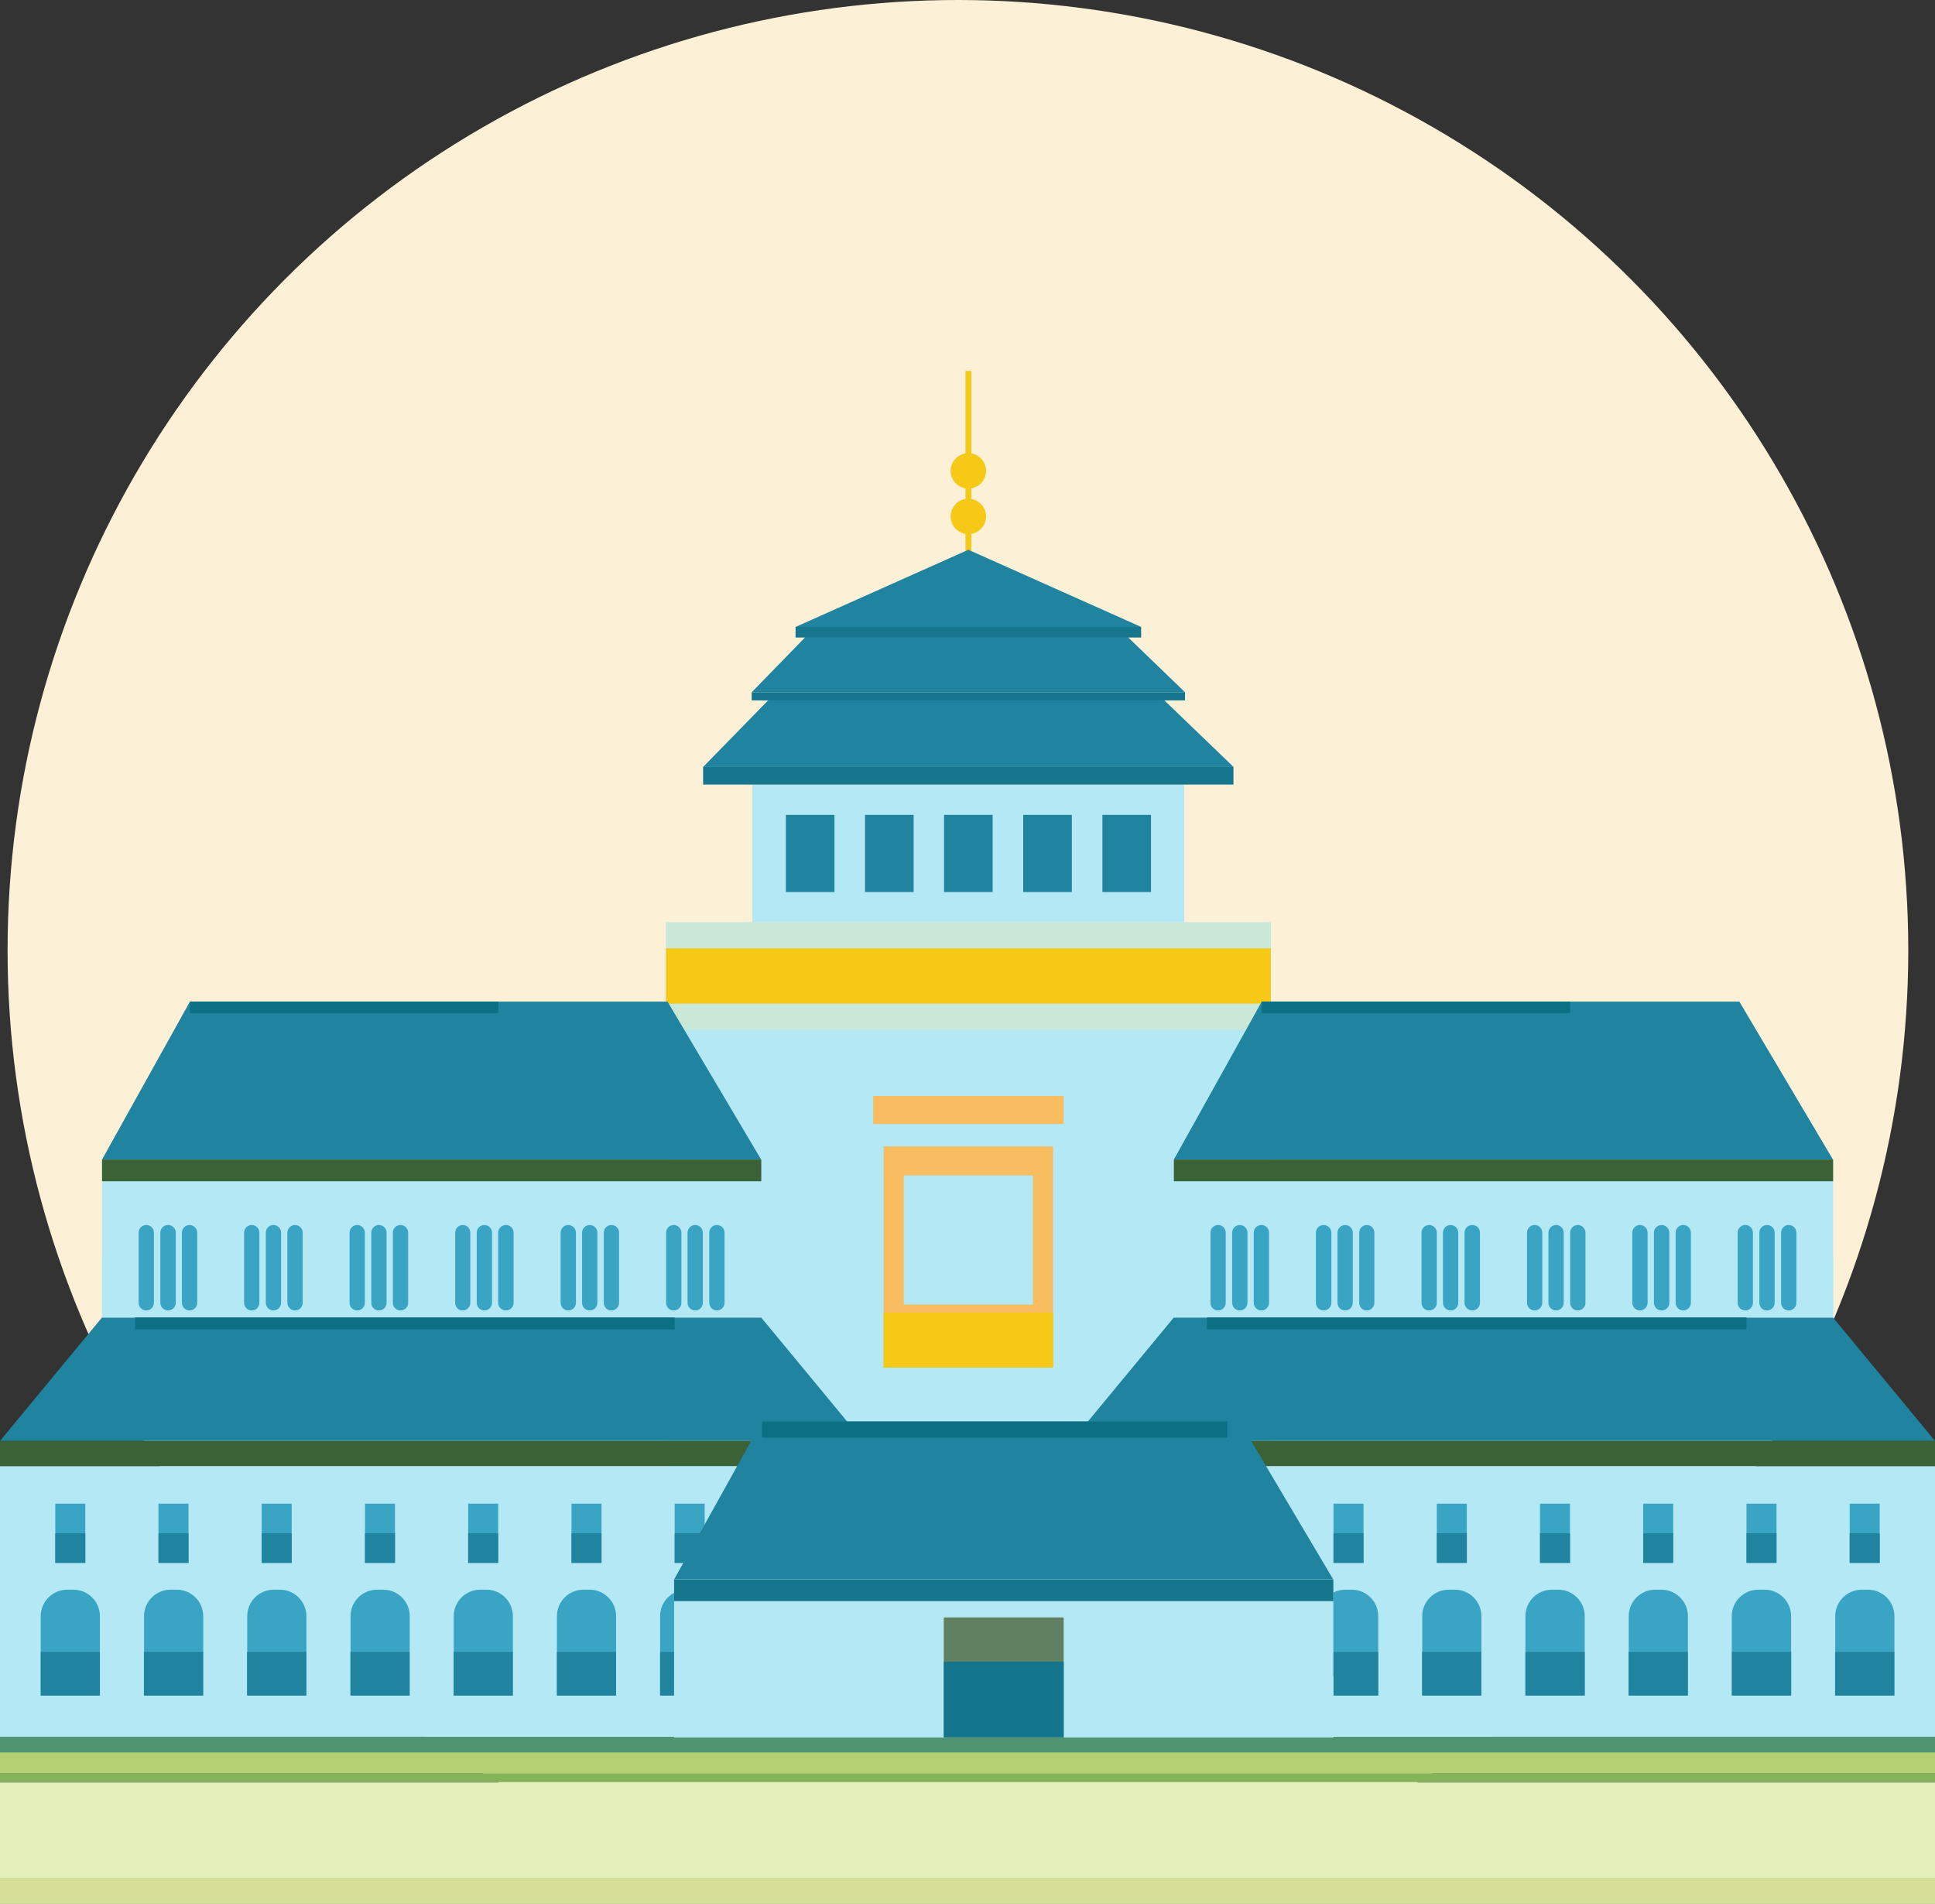 <?xml version="1.0" encoding="UTF-8"?>
<svg xmlns="http://www.w3.org/2000/svg" viewBox="0 0 135.4 133.21">
  <rect x="0" y="0" width="135.4" height="133.21" fill="#333333" stroke="none"/>
  <defs>
    <style>
      .cls-1 {
        fill: #f7bd60;
      }

      .cls-1, .cls-2, .cls-3, .cls-4, .cls-5, .cls-6, .cls-7, .cls-8, .cls-9, .cls-10, .cls-11, .cls-12, .cls-13, .cls-14, .cls-15, .cls-16, .cls-17, .cls-18 {
        stroke-width: 0px;
      }

      .cls-2 {
        fill: #3b6237;
      }

      .cls-3 {
        fill: #618062;
      }

      .cls-4 {
        fill: #d5e096;
      }

      .cls-5, .cls-8 {
        fill: #b3e8f4;
      }

      .cls-6 {
        fill: #cae8d8;
      }

      .cls-7 {
        fill: #13768e;
      }

      .cls-8 {
        mix-blend-mode: multiply;
      }

      .cls-9 {
        fill: #0d6f84;
      }

      .cls-10 {
        fill: #2083a0;
      }

      .cls-11 {
        fill: #e3f0bc;
      }

      .cls-12 {
        fill: #fcf0d6;
      }

      .cls-13 {
        fill: #b5d073;
      }

      .cls-19 {
        isolation: isolate;
      }

      .cls-14 {
        fill: #519472;
      }

      .cls-15 {
        fill: #83b45a;
      }

      .cls-16 {
        fill: #f5c915;
      }

      .cls-17 {
        fill: #39a4c4;
      }

      .cls-18 {
        fill: #16768e;
      }
    </style>
  </defs>
  <g class="cls-19">
    <g id="Layer_2" data-name="Layer 2">
      <g id="Layer_1-2" data-name="Layer 1">
        <g>
          <circle id="Background_2" data-name="Background 2" class="cls-12" cx="67.03" cy="66.5" r="66.5"/>
          <g>
            <g id="Land">
              <g>
                <rect class="cls-11" x="0" y="124.71" width="135.4" height="8.5"/>
                <rect class="cls-4" x="0" y="131.39" width="135.4" height="1.82"/>
              </g>
              <g>
                <rect class="cls-15" x="0" y="124.09" width="135.4" height=".61"/>
                <g>
                  <rect class="cls-13" x="0" y="121.52" width="135.4" height="2.57"/>
                  <rect class="cls-14" x="0" y="121.52" width="135.4" height="1.11"/>
                </g>
              </g>
            </g>
            <g id="Sate_Building" data-name="Sate Building">
              <g>
                <rect class="cls-16" x="67.56" y="25.96" width=".41" height="18.65"/>
                <rect class="cls-5" x="46.6" y="64.54" width="42.32" height="56.99"/>
                <rect class="cls-6" x="46.6" y="64.54" width="42.32" height="7.52"/>
                <rect class="cls-16" x="46.6" y="66.36" width="42.32" height="3.87"/>
                <rect class="cls-1" x="61.83" y="80.21" width="11.86" height="15.49"/>
                <rect class="cls-16" x="61.83" y="91.86" width="11.86" height="3.84"/>
                <rect class="cls-5" x="63.24" y="82.25" width="9.04" height="9.04"/>
                <rect class="cls-5" x="61.1" y="78.65" width="13.33" height="1.57"/>
                <rect class="cls-1" x="61.1" y="76.69" width="13.33" height="1.96"/>
                <rect class="cls-5" x="52.64" y="54.9" width="30.23" height="9.64"/>
                <rect class="cls-10" x="54.99" y="57.02" width="3.4" height="5.4"/>
                <rect class="cls-10" x="60.53" y="57.02" width="3.4" height="5.4"/>
                <rect class="cls-10" x="66.06" y="57.02" width="3.4" height="5.4"/>
                <rect class="cls-10" x="71.6" y="57.02" width="3.4" height="5.4"/>
                <rect class="cls-10" x="77.14" y="57.02" width="3.4" height="5.4"/>
                <g>
                  <polygon class="cls-10" points="86.32 53.67 49.2 53.67 54.15 48.6 81.05 48.6 86.32 53.67"/>
                  <rect class="cls-18" x="49.2" y="53.67" width="37.11" height="1.23"/>
                </g>
                <g>
                  <polygon class="cls-10" points="82.92 48.44 52.6 48.44 56.64 44.29 78.62 44.29 82.92 48.44"/>
                  <rect class="cls-18" x="52.6" y="48.44" width="30.32" height=".57"/>
                </g>
                <g>
                  <polygon class="cls-10" points="79.85 43.87 55.67 43.87 67.76 38.47 67.76 38.47 79.85 43.87"/>
                  <rect class="cls-18" x="55.67" y="43.87" width="24.18" height=".74"/>
                </g>
                <path class="cls-16" d="M66.52,36.14c0-.69.56-1.24,1.24-1.24s1.24.56,1.24,1.24-.56,1.24-1.24,1.24-1.24-.56-1.24-1.24Z"/>
                <path class="cls-16" d="M66.52,32.95c0-.68.56-1.24,1.24-1.24s1.24.56,1.24,1.24-.56,1.24-1.24,1.24-1.24-.56-1.24-1.24Z"/>
              </g>
              <g>
                <g>
                  <polygon class="cls-10" points="60.4 100.83 0 100.83 7.14 92.19 53.26 92.19 60.4 100.83"/>
                  <rect class="cls-2" y="100.83" width="60.4" height="1.78"/>
                  <rect class="cls-5" y="102.6" width="60.4" height="18.92"/>
                  <rect class="cls-8" y="116.28" width="60.4" height="5.24"/>
                  <g>
                    <rect class="cls-5" x="7.14" y="81.14" width="46.13" height="11.05"/>
                    <rect class="cls-8" x="7.14" y="87.95" width="46.13" height="4.24"/>
                    <g>
                      <polygon class="cls-10" points="53.26 81.14 7.14 81.14 13.29 70.09 46.71 70.09 53.26 81.14"/>
                      <rect class="cls-2" x="7.14" y="81.14" width="46.13" height="1.52"/>
                    </g>
                    <g>
                      <g>
                        <path class="cls-17" d="M10.24,91.7h0c-.3,0-.54-.24-.54-.53v-4.91c0-.3.24-.54.54-.54h0c.29,0,.53.24.53.54v4.91c0,.29-.24.53-.53.53Z"/>
                        <path class="cls-17" d="M11.76,91.7h0c-.29,0-.54-.24-.54-.53v-4.91c0-.3.24-.54.54-.54h0c.3,0,.54.24.54.54v4.91c0,.29-.24.53-.54.53Z"/>
                        <path class="cls-17" d="M13.27,91.7h0c-.3,0-.54-.24-.54-.53v-4.91c0-.3.24-.54.54-.54h0c.29,0,.53.24.53.54v4.91c0,.29-.24.53-.53.53Z"/>
                      </g>
                      <g>
                        <path class="cls-17" d="M17.62,91.7h0c-.3,0-.54-.24-.54-.53v-4.91c0-.3.24-.54.54-.54h0c.29,0,.53.24.53.54v4.91c0,.29-.24.53-.53.53Z"/>
                        <path class="cls-17" d="M19.13,91.7h0c-.29,0-.53-.24-.53-.53v-4.91c0-.3.24-.54.53-.54h0c.3,0,.54.24.54.54v4.91c0,.29-.24.53-.54.53Z"/>
                        <path class="cls-17" d="M20.65,91.7h0c-.3,0-.54-.24-.54-.53v-4.91c0-.3.24-.54.54-.54h0c.29,0,.53.24.53.54v4.91c0,.29-.24.53-.53.53Z"/>
                      </g>
                      <g>
                        <path class="cls-17" d="M25,91.7h0c-.3,0-.54-.24-.54-.53v-4.91c0-.3.24-.54.54-.54h0c.29,0,.53.24.53.54v4.91c0,.29-.24.53-.53.53Z"/>
                        <path class="cls-17" d="M26.51,91.7h0c-.29,0-.53-.24-.53-.53v-4.91c0-.3.24-.54.53-.54h0c.3,0,.54.24.54.54v4.91c0,.29-.24.53-.54.53Z"/>
                        <path class="cls-17" d="M28.03,91.7h0c-.3,0-.54-.24-.54-.53v-4.91c0-.3.24-.54.54-.54h0c.29,0,.53.24.53.54v4.91c0,.29-.24.53-.53.53Z"/>
                      </g>
                      <g>
                        <path class="cls-17" d="M32.38,91.7h0c-.3,0-.53-.24-.53-.53v-4.91c0-.3.24-.54.53-.54h0c.3,0,.53.24.53.54v4.91c0,.29-.24.53-.53.53Z"/>
                        <path class="cls-17" d="M33.89,91.7h0c-.29,0-.53-.24-.53-.53v-4.91c0-.3.24-.54.53-.54h0c.3,0,.54.24.54.54v4.91c0,.29-.24.53-.54.53Z"/>
                        <path class="cls-17" d="M35.4,91.7h0c-.3,0-.54-.24-.54-.53v-4.91c0-.3.24-.54.54-.54h0c.3,0,.54.24.54.54v4.91c0,.29-.24.53-.54.53Z"/>
                      </g>
                      <g>
                        <path class="cls-17" d="M39.76,91.7h0c-.29,0-.53-.24-.53-.53v-4.91c0-.3.24-.54.53-.54h0c.3,0,.54.24.54.54v4.91c0,.29-.24.53-.54.53Z"/>
                        <path class="cls-17" d="M41.27,91.7h0c-.3,0-.54-.24-.54-.53v-4.91c0-.3.24-.54.54-.54h0c.29,0,.53.24.53.54v4.91c0,.29-.24.53-.53.53Z"/>
                        <path class="cls-17" d="M42.78,91.7h0c-.3,0-.53-.24-.53-.53v-4.91c0-.3.24-.54.53-.54h0c.3,0,.54.24.54.54v4.91c0,.29-.24.53-.54.53Z"/>
                      </g>
                      <g>
                        <path class="cls-17" d="M47.14,91.7h0c-.29,0-.53-.24-.53-.53v-4.91c0-.3.24-.54.53-.54h0c.3,0,.54.24.54.54v4.91c0,.29-.24.53-.54.53Z"/>
                        <path class="cls-17" d="M48.65,91.7h0c-.3,0-.54-.24-.54-.53v-4.91c0-.3.24-.54.54-.54h0c.29,0,.53.24.53.54v4.91c0,.29-.24.53-.53.53Z"/>
                        <path class="cls-17" d="M50.16,91.7h0c-.29,0-.53-.24-.53-.53v-4.91c0-.3.24-.54.53-.54h0c.3,0,.54.24.54.54v4.91c0,.29-.24.53-.54.53Z"/>
                      </g>
                    </g>
                  </g>
                  <g>
                    <path class="cls-17" d="M4.69,111.24h.45c1.02,0,1.85.83,1.85,1.85v5.56H2.85v-5.56c0-1.02.83-1.85,1.85-1.85Z"/>
                    <path class="cls-17" d="M11.92,111.24h.45c1.02,0,1.85.83,1.85,1.85v5.56h-4.14v-5.56c0-1.02.83-1.85,1.85-1.85Z"/>
                    <path class="cls-17" d="M19.14,111.24h.45c1.02,0,1.85.83,1.85,1.85v5.56h-4.14v-5.56c0-1.02.83-1.85,1.85-1.85Z"/>
                    <path class="cls-17" d="M26.37,111.24h.45c1.02,0,1.85.83,1.85,1.85v5.56h-4.14v-5.56c0-1.02.83-1.85,1.85-1.85Z"/>
                    <path class="cls-17" d="M33.59,111.24h.45c1.02,0,1.85.83,1.85,1.85v5.56h-4.14v-5.56c0-1.02.83-1.85,1.85-1.85Z"/>
                    <path class="cls-17" d="M40.81,111.24h.45c1.02,0,1.85.83,1.85,1.85v5.56h-4.14v-5.56c0-1.02.83-1.85,1.85-1.85Z"/>
                    <path class="cls-17" d="M48.04,111.24h.45c1.02,0,1.85.83,1.85,1.85v5.56h-4.15v-5.56c0-1.02.83-1.85,1.85-1.85Z"/>
                    <path class="cls-17" d="M55.26,111.24h.45c1.02,0,1.85.83,1.85,1.85v5.56h-4.14v-5.56c0-1.02.83-1.85,1.85-1.85Z"/>
                  </g>
                  <rect class="cls-10" x="2.85" y="115.59" width="4.14" height="3.05"/>
                  <rect class="cls-10" x="10.07" y="115.59" width="4.14" height="3.05"/>
                  <rect class="cls-10" x="17.29" y="115.59" width="4.14" height="3.05"/>
                  <rect class="cls-10" x="24.52" y="115.59" width="4.14" height="3.05"/>
                  <rect class="cls-10" x="31.74" y="115.59" width="4.14" height="3.05"/>
                  <rect class="cls-10" x="38.97" y="115.59" width="4.14" height="3.05"/>
                  <rect class="cls-10" x="46.19" y="115.59" width="4.15" height="3.05"/>
                  <rect class="cls-10" x="53.41" y="115.59" width="4.14" height="3.05"/>
                  <rect class="cls-17" x="3.87" y="105.22" width="2.1" height="4.15"/>
                  <rect class="cls-10" x="3.87" y="107.29" width="2.1" height="2.07"/>
                  <rect class="cls-17" x="11.09" y="105.22" width="2.1" height="4.15"/>
                  <rect class="cls-10" x="11.09" y="107.29" width="2.1" height="2.07"/>
                  <rect class="cls-17" x="18.31" y="105.22" width="2.1" height="4.15"/>
                  <rect class="cls-10" x="18.31" y="107.29" width="2.1" height="2.07"/>
                  <rect class="cls-17" x="25.54" y="105.22" width="2.1" height="4.15"/>
                  <rect class="cls-10" x="25.54" y="107.29" width="2.1" height="2.07"/>
                  <rect class="cls-17" x="32.76" y="105.22" width="2.1" height="4.15"/>
                  <rect class="cls-10" x="32.76" y="107.29" width="2.1" height="2.07"/>
                  <rect class="cls-17" x="39.99" y="105.22" width="2.1" height="4.15"/>
                  <rect class="cls-10" x="39.99" y="107.29" width="2.1" height="2.07"/>
                  <rect class="cls-17" x="47.21" y="105.22" width="2.1" height="4.15"/>
                  <rect class="cls-10" x="47.21" y="107.29" width="2.1" height="2.07"/>
                  <rect class="cls-17" x="54.43" y="105.22" width="2.1" height="4.15"/>
                  <rect class="cls-10" x="54.43" y="107.29" width="2.1" height="2.07"/>
                </g>
                <g>
                  <polygon class="cls-10" points="135.4 100.83 75 100.83 82.14 92.19 128.26 92.19 135.4 100.83"/>
                  <rect class="cls-2" x="75" y="100.83" width="60.41" height="1.78"/>
                  <rect class="cls-5" x="75" y="102.6" width="60.41" height="18.92"/>
                  <rect class="cls-8" x="75" y="116.28" width="60.41" height="5.24"/>
                  <g>
                    <rect class="cls-5" x="82.14" y="81.14" width="46.13" height="11.05"/>
                    <rect class="cls-8" x="82.14" y="87.95" width="46.13" height="4.24"/>
                    <g>
                      <polygon class="cls-10" points="128.26 81.14 82.14 81.14 88.29 70.09 121.71 70.09 128.26 81.14"/>
                      <rect class="cls-2" x="82.14" y="81.14" width="46.13" height="1.52"/>
                    </g>
                    <g>
                      <g>
                        <path class="cls-17" d="M85.24,91.7h0c-.3,0-.54-.24-.54-.53v-4.91c0-.3.24-.54.54-.54h0c.3,0,.53.24.53.54v4.91c0,.29-.24.53-.53.53Z"/>
                        <path class="cls-17" d="M86.75,91.7h0c-.29,0-.53-.24-.53-.53v-4.91c0-.3.24-.54.53-.54h0c.3,0,.54.24.54.54v4.91c0,.29-.24.53-.54.53Z"/>
                        <path class="cls-17" d="M88.27,91.7h0c-.3,0-.54-.24-.54-.53v-4.91c0-.3.24-.54.54-.54h0c.29,0,.53.24.53.54v4.91c0,.29-.24.53-.53.53Z"/>
                      </g>
                      <g>
                        <path class="cls-17" d="M92.62,91.7h0c-.3,0-.54-.24-.54-.53v-4.91c0-.3.24-.54.54-.54h0c.3,0,.54.24.54.54v4.91c0,.29-.24.53-.54.53Z"/>
                        <path class="cls-17" d="M94.13,91.7h0c-.3,0-.54-.24-.54-.53v-4.91c0-.3.24-.54.54-.54h0c.29,0,.53.24.53.54v4.91c0,.29-.24.53-.53.53Z"/>
                        <path class="cls-17" d="M95.64,91.7h0c-.3,0-.53-.24-.53-.53v-4.91c0-.3.24-.54.53-.54h0c.3,0,.53.24.53.54v4.91c0,.29-.24.53-.53.53Z"/>
                      </g>
                      <g>
                        <path class="cls-17" d="M100,91.7h0c-.3,0-.53-.24-.53-.53v-4.91c0-.3.24-.54.53-.54h0c.3,0,.54.24.54.54v4.91c0,.29-.24.53-.54.53Z"/>
                        <path class="cls-17" d="M101.51,91.7h0c-.3,0-.54-.24-.54-.53v-4.91c0-.3.24-.54.54-.54h0c.29,0,.53.24.53.54v4.91c0,.29-.24.53-.53.53Z"/>
                        <path class="cls-17" d="M103.02,91.7h0c-.29,0-.54-.24-.54-.53v-4.91c0-.3.24-.54.54-.54h0c.3,0,.54.24.54.54v4.91c0,.29-.24.53-.54.53Z"/>
                      </g>
                      <g>
                        <path class="cls-17" d="M107.38,91.7h0c-.29,0-.53-.24-.53-.53v-4.91c0-.3.24-.54.53-.54h0c.3,0,.54.24.54.54v4.91c0,.29-.24.53-.54.53Z"/>
                        <path class="cls-17" d="M108.89,91.7h0c-.3,0-.54-.24-.54-.53v-4.91c0-.3.24-.54.54-.54h0c.29,0,.53.24.53.54v4.91c0,.29-.24.53-.53.53Z"/>
                        <path class="cls-17" d="M110.4,91.7h0c-.29,0-.53-.24-.53-.53v-4.91c0-.3.24-.54.53-.54h0c.3,0,.54.24.54.54v4.91c0,.29-.24.53-.54.53Z"/>
                      </g>
                      <g>
                        <path class="cls-17" d="M114.75,91.7h0c-.29,0-.53-.24-.53-.53v-4.91c0-.3.24-.54.53-.54h0c.3,0,.54.24.54.54v4.91c0,.29-.24.53-.54.53Z"/>
                        <path class="cls-17" d="M116.27,91.7h0c-.3,0-.54-.24-.54-.53v-4.91c0-.3.24-.54.54-.54h0c.29,0,.54.24.54.54v4.91c0,.29-.24.53-.54.53Z"/>
                        <path class="cls-17" d="M117.78,91.7h0c-.29,0-.53-.24-.53-.53v-4.91c0-.3.24-.54.53-.54h0c.3,0,.54.24.54.54v4.91c0,.29-.24.53-.54.53Z"/>
                      </g>
                      <g>
                        <path class="cls-17" d="M122.13,91.7h0c-.3,0-.54-.24-.54-.53v-4.91c0-.3.24-.54.54-.54h0c.29,0,.53.24.53.54v4.91c0,.29-.24.53-.53.53Z"/>
                        <path class="cls-17" d="M123.64,91.7h0c-.3,0-.53-.24-.53-.53v-4.91c0-.3.24-.54.53-.54h0c.3,0,.54.24.54.54v4.91c0,.29-.24.53-.54.53Z"/>
                        <path class="cls-17" d="M125.16,91.7h0c-.29,0-.53-.24-.53-.53v-4.91c0-.3.24-.54.53-.54h0c.3,0,.54.24.54.54v4.91c0,.29-.24.53-.54.53Z"/>
                      </g>
                    </g>
                  </g>
                  <g>
                    <path class="cls-17" d="M79.69,111.24h.45c1.02,0,1.85.83,1.85,1.85v5.56h-4.15v-5.56c0-1.02.83-1.85,1.85-1.85Z"/>
                    <path class="cls-17" d="M86.91,111.24h.45c1.02,0,1.85.83,1.85,1.85v5.56h-4.15v-5.56c0-1.02.83-1.85,1.85-1.85Z"/>
                    <path class="cls-17" d="M94.14,111.24h.45c1.02,0,1.85.83,1.85,1.85v5.56h-4.15v-5.56c0-1.02.83-1.85,1.85-1.85Z"/>
                    <path class="cls-17" d="M101.36,111.24h.45c1.02,0,1.85.83,1.85,1.85v5.56h-4.14v-5.56c0-1.02.83-1.85,1.85-1.85Z"/>
                    <path class="cls-17" d="M108.59,111.24h.45c1.02,0,1.85.83,1.85,1.85v5.56h-4.15v-5.56c0-1.02.83-1.85,1.85-1.85Z"/>
                    <path class="cls-17" d="M115.81,111.24h.45c1.02,0,1.85.83,1.85,1.85v5.56h-4.14v-5.56c0-1.02.83-1.85,1.85-1.85Z"/>
                    <path class="cls-17" d="M123.03,111.24h.45c1.02,0,1.85.83,1.85,1.85v5.56h-4.15v-5.56c0-1.02.83-1.85,1.85-1.85Z"/>
                    <path class="cls-17" d="M130.26,111.24h.45c1.02,0,1.85.83,1.85,1.85v5.56h-4.14v-5.56c0-1.02.83-1.85,1.85-1.85Z"/>
                  </g>
                  <rect class="cls-10" x="77.84" y="115.59" width="4.15" height="3.05"/>
                  <rect class="cls-10" x="85.07" y="115.59" width="4.15" height="3.05"/>
                  <rect class="cls-10" x="92.29" y="115.59" width="4.15" height="3.05"/>
                  <rect class="cls-10" x="99.51" y="115.59" width="4.14" height="3.05"/>
                  <rect class="cls-10" x="106.74" y="115.59" width="4.15" height="3.05"/>
                  <rect class="cls-10" x="113.96" y="115.59" width="4.14" height="3.05"/>
                  <rect class="cls-10" x="121.19" y="115.59" width="4.15" height="3.05"/>
                  <rect class="cls-10" x="128.41" y="115.59" width="4.14" height="3.05"/>
                  <rect class="cls-17" x="78.86" y="105.22" width="2.1" height="4.15"/>
                  <rect class="cls-10" x="78.86" y="107.29" width="2.1" height="2.07"/>
                  <rect class="cls-17" x="86.09" y="105.22" width="2.1" height="4.15"/>
                  <rect class="cls-10" x="86.09" y="107.29" width="2.1" height="2.07"/>
                  <rect class="cls-17" x="93.31" y="105.22" width="2.1" height="4.15"/>
                  <rect class="cls-10" x="93.31" y="107.29" width="2.1" height="2.07"/>
                  <rect class="cls-17" x="100.54" y="105.22" width="2.1" height="4.15"/>
                  <rect class="cls-10" x="100.54" y="107.29" width="2.1" height="2.07"/>
                  <rect class="cls-17" x="107.76" y="105.22" width="2.1" height="4.15"/>
                  <rect class="cls-10" x="107.76" y="107.29" width="2.1" height="2.07"/>
                  <rect class="cls-17" x="114.98" y="105.22" width="2.1" height="4.15"/>
                  <rect class="cls-10" x="114.98" y="107.29" width="2.1" height="2.07"/>
                  <rect class="cls-17" x="122.21" y="105.22" width="2.1" height="4.15"/>
                  <rect class="cls-10" x="122.21" y="107.29" width="2.1" height="2.07"/>
                  <rect class="cls-17" x="129.43" y="105.22" width="2.1" height="4.15"/>
                  <rect class="cls-10" x="129.43" y="107.29" width="2.1" height="2.07"/>
                </g>
                <rect class="cls-9" x="88.29" y="70.09" width="21.58" height=".81"/>
                <rect class="cls-9" x="84.45" y="92.19" width="37.76" height=".84"/>
              </g>
              <g>
                <polygon class="cls-10" points="93.29 110.52 47.17 110.52 53.32 99.47 86.74 99.47 93.29 110.52"/>
                <rect class="cls-5" x="47.17" y="110.52" width="46.13" height="11.05"/>
                <rect class="cls-8" x="47.17" y="117.33" width="46.13" height="4.24"/>
                <rect class="cls-18" x="47.17" y="110.52" width="46.13" height="1.52"/>
                <rect class="cls-3" x="66.04" y="113.18" width="8.39" height="8.39"/>
                <rect class="cls-7" x="66.04" y="116.28" width="8.39" height="5.29"/>
              </g>
              <rect class="cls-9" x="13.29" y="70.09" width="21.58" height=".81"/>
              <rect class="cls-9" x="9.45" y="92.19" width="37.76" height=".84"/>
              <rect class="cls-9" x="53.32" y="99.47" width="32.56" height="1.13"/>
            </g>
          </g>
        </g>
      </g>
    </g>
  </g>
</svg>